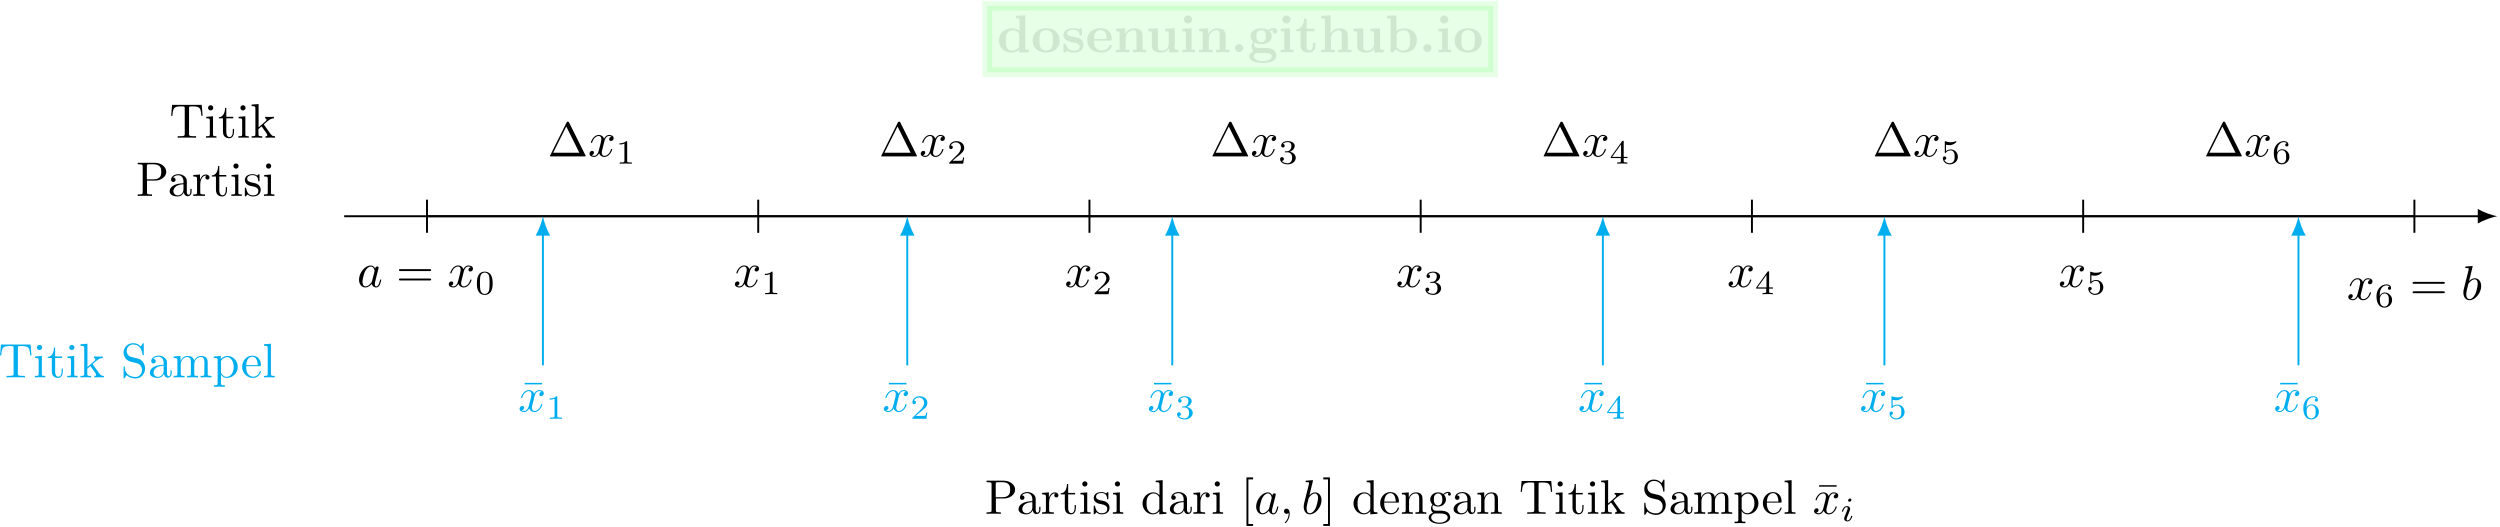 <svg xmlns="http://www.w3.org/2000/svg" xmlns:xlink="http://www.w3.org/1999/xlink" width="859" height="181" viewBox="1876.011 1483.047 513.474 108.194"><defs><path id="g2-105" d="M2.26-4.359a.267.267 0 0 0-.28-.265c-.188 0-.39.182-.39.384 0 .118.09.265.279.265.202 0 .39-.195.39-.384M.837-.816c-.028.09-.063.174-.063.293 0 .328.28.593.663.593.697 0 1.004-.963 1.004-1.067 0-.09-.09-.09-.112-.09-.097 0-.104.04-.132.118-.16.558-.467.843-.74.843-.139 0-.174-.09-.174-.244 0-.16.049-.293.112-.446.07-.188.146-.377.223-.558.063-.167.314-.802.342-.886A.8.8 0 0 0 2-2.483c0-.327-.278-.592-.662-.592-.69 0-1.011.948-1.011 1.067 0 .09.097.09.118.09.098 0 .105-.035.126-.111.181-.6.488-.851.746-.851.112 0 .174.056.174.244 0 .16-.041.265-.216.697z"/><path id="g4-48" d="M3.599-2.225c0-.767-.091-1.318-.412-1.806-.216-.32-.649-.6-1.206-.6C.363-4.63.363-2.727.363-2.225S.363.14 1.98.14s1.618-1.862 1.618-2.364M1.98-.055c-.321 0-.747-.19-.886-.76-.098-.412-.098-.984-.098-1.5 0-.51 0-1.04.105-1.423a.89.89 0 0 1 .879-.697c.376 0 .739.23.864.634.112.377.119.879.119 1.486 0 .516 0 1.032-.09 1.471-.14.635-.614.788-.893.788"/><path id="g4-49" d="M2.336-4.435c0-.189-.014-.196-.209-.196-.446.44-1.08.447-1.367.447v.25c.168 0 .628 0 1.011-.195v3.557c0 .23 0 .32-.697.32H.809V0c.125-.007.983-.028 1.241-.028.217 0 1.095.021 1.249.028v-.251h-.265c-.698 0-.698-.09-.698-.32z"/><path id="g4-50" d="M3.522-1.27h-.237c-.021.154-.091.566-.182.635-.055.042-.592.042-.69.042H1.13c.732-.648.976-.844 1.395-1.171.516-.412.997-.844.997-1.507 0-.844-.74-1.36-1.632-1.36-.865 0-1.45.607-1.45 1.249 0 .355.3.39.369.39.167 0 .37-.118.37-.37 0-.125-.05-.369-.412-.369.216-.495.69-.649 1.018-.649.698 0 1.06.544 1.06 1.11 0 .606-.432 1.087-.655 1.338L.51-.272C.44-.209.44-.195.44 0h2.873z"/><path id="g4-51" d="M1.904-2.33c.544 0 .934.377.934 1.124 0 .864-.502 1.122-.906 1.122-.28 0-.893-.076-1.186-.488.328-.014.405-.244.405-.39a.374.374 0 0 0-.384-.384c-.195 0-.39.119-.39.405 0 .655.725 1.08 1.569 1.08.97 0 1.639-.648 1.639-1.345 0-.544-.447-1.088-1.214-1.249.732-.265.997-.788.997-1.213 0-.551-.634-.963-1.408-.963s-1.367.377-1.367.935c0 .237.153.37.362.37.217 0 .356-.16.356-.356 0-.202-.14-.349-.356-.363.245-.307.726-.383.984-.383.314 0 .753.153.753.76 0 .293-.098.613-.279.83-.23.265-.425.279-.774.3-.174.013-.188.013-.223.02-.014 0-.07.014-.07.091 0 .098.063.098.181.098z"/><path id="g4-52" d="M3.69-1.144v-.25h-.775v-3.111c0-.147 0-.195-.153-.195-.084 0-.112 0-.182.097L.272-1.395v.251h2.05v.572c0 .237 0 .32-.565.32H1.57V0a32 32 0 0 1 1.046-.028c.258 0 .705.014 1.053.028v-.251H3.48c-.565 0-.565-.084-.565-.32v-.573zM2.37-3.947v2.552H.53z"/><path id="g4-53" d="M1.08-3.891c.357.09.566.09.677.09.921 0 1.465-.627 1.465-.732 0-.077-.049-.098-.084-.098-.014 0-.028 0-.056.021-.167.063-.537.203-1.053.203-.195 0-.564-.014-1.018-.189-.07-.035-.083-.035-.09-.035-.091 0-.091.077-.091.189v2.057c0 .118 0 .202.111.202.063 0 .07-.014.14-.097.3-.384.725-.44.97-.44.418 0 .606.335.64.39.126.23.168.496.168.9 0 .21 0 .621-.209.928a.99.99 0 0 1-.816.418c-.453 0-.92-.25-1.095-.711.265.02.398-.153.398-.342 0-.3-.258-.355-.349-.355-.014 0-.349 0-.349.376C.44-.488 1.011.14 1.85.14c.892 0 1.673-.662 1.673-1.54 0-.789-.6-1.514-1.465-1.514-.307 0-.67.077-.976.342z"/><path id="g4-54" d="M1.046-2.28c0-.572.049-1.088.314-1.514.237-.376.614-.634 1.06-.634.21 0 .488.055.628.244-.175.014-.321.132-.321.334 0 .175.118.328.328.328s.334-.14.334-.342c0-.404-.293-.767-.983-.767-1.004 0-2.03.92-2.03 2.42 0 1.807.851 2.35 1.619 2.35.85 0 1.59-.648 1.59-1.562 0-.885-.705-1.54-1.52-1.54-.559 0-.865.369-1.019.683m.949 2.196c-.35 0-.621-.202-.768-.509-.104-.209-.16-.558-.16-.976 0-.677.404-1.2.962-1.2.321 0 .537.126.712.384.167.265.174.558.174.962 0 .398 0 .69-.188.963-.168.244-.39.376-.732.376"/><path id="g1-59" d="M2.022-.01c0-.657-.249-1.046-.637-1.046a.513.513 0 0 0-.528.528c0 .269.199.528.528.528.12 0 .249-.04.348-.13.03-.02.04-.03.05-.03s.02.01.02.15c0 .737-.348 1.335-.677 1.664-.11.11-.11.13-.11.16 0 .069.05.109.1.109.11 0 .906-.767.906-1.933"/><path id="g1-97" d="M3.716-3.766c-.18-.368-.468-.637-.916-.637C1.634-4.403.399-2.94.399-1.484.399-.548.946.11 1.724.11c.199 0 .697-.04 1.295-.748.08.419.428.748.906.748.349 0 .578-.23.738-.548.169-.359.298-.967.298-.987 0-.1-.09-.1-.12-.1-.099 0-.109.04-.139.18-.169.648-.348 1.235-.757 1.235-.269 0-.299-.259-.299-.458 0-.219.02-.299.13-.737.11-.419.13-.518.219-.897l.359-1.395c.07-.278.07-.298.07-.338 0-.17-.12-.27-.29-.27-.239 0-.388.22-.418.44m-.648 2.58c-.05.18-.05.2-.199.37-.438.547-.847.706-1.126.706-.498 0-.637-.548-.637-.936 0-.498.319-1.724.548-2.182.309-.588.757-.956 1.155-.956.648 0 .788.817.788.876s-.02.12-.03.17z"/><path id="g1-98" d="M2.381-6.804c0-.01 0-.11-.13-.11-.229 0-.956.08-1.215.1-.08.01-.19.02-.19.199 0 .12.09.12.24.12.478 0 .498.07.498.169 0 .07-.09.408-.14.617L.629-2.46c-.12.498-.16.658-.16 1.006C.468-.508.996.11 1.734.11c1.175 0 2.4-1.485 2.4-2.92 0-.906-.528-1.593-1.325-1.593-.458 0-.866.288-1.165.597zM1.445-3.04c.06-.219.06-.239.149-.348.488-.648.937-.797 1.196-.797.358 0 .627.299.627.936 0 .588-.329 1.734-.508 2.112C2.58-.468 2.122-.11 1.733-.11c-.338 0-.667-.269-.667-1.006 0-.19 0-.378.16-1.006z"/><path id="g1-120" d="M3.328-3.009c.06-.259.288-1.175.986-1.175.05 0 .289 0 .498.13-.279.049-.478.298-.478.537 0 .16.11.349.378.349.22 0 .538-.18.538-.578 0-.518-.587-.657-.926-.657-.578 0-.927.528-1.046.757-.25-.658-.787-.757-1.076-.757C1.166-4.403.598-3.118.598-2.87c0 .1.1.1.12.1.079 0 .109-.02.129-.11.339-1.056.996-1.305 1.335-1.305.19 0 .538.09.538.667 0 .309-.17.977-.538 2.371-.16.618-.508 1.036-.947 1.036-.06 0-.289 0-.498-.13.25-.049.468-.258.468-.537 0-.27-.219-.349-.368-.349-.299 0-.548.26-.548.578 0 .458.498.658.936.658.658 0 1.017-.698 1.046-.758A1.1 1.1 0 0 0 3.347.11c1.027 0 1.594-1.286 1.594-1.535 0-.1-.09-.1-.12-.1-.089 0-.109.04-.129.11C4.364-.349 3.686-.11 3.367-.11c-.388 0-.548-.318-.548-.657 0-.22.06-.438.17-.877z"/><path id="g0-46" d="M2.585-.85a.852.852 0 0 0-1.701 0 .852.852 0 0 0 1.701 0"/><path id="g0-98" d="M2.335-4.375V-7.57l-1.931.087v.513c.676 0 .752 0 .752.426V0h.513l.535-.61c.087.086.621.675 1.592.675 1.626 0 2.75-.981 2.75-2.498 0-1.45-1.026-2.476-2.608-2.476-.796 0-1.342.316-1.603.534M2.4-1.08v-2.738a1.83 1.83 0 0 1 1.418-.698c1.331 0 1.331 1.32 1.331 2.083 0 .513 0 1.113-.284 1.538-.316.448-.818.568-1.167.568-.763 0-1.189-.59-1.298-.753"/><path id="g0-100" d="M4.56-.47v.535L6.556 0v-.513c-.676 0-.752 0-.752-.425v-6.633l-1.931.087v.513c.676 0 .752 0 .752.426v2.127a2.34 2.34 0 0 0-1.472-.491C1.56-4.91.415-3.95.415-2.411.415-.97 1.418.065 3.033.065c.665 0 1.189-.261 1.527-.534m0-3.38v2.726c-.142.197-.59.797-1.418.797-1.331 0-1.331-1.32-1.331-2.084 0-.524 0-1.113.284-1.538.316-.458.829-.567 1.167-.567.622 0 1.058.349 1.298.665"/><path id="g0-101" d="M5.04-2.378c.24 0 .35 0 .35-.295 0-.338-.066-1.134-.612-1.68q-.605-.588-1.734-.589C1.298-4.942.349-3.818.349-2.455.35-.993 1.44.065 3.196.065 4.92.065 5.39-1.09 5.39-1.276c0-.197-.207-.197-.262-.197-.185 0-.207.055-.272.23-.23.523-.851.872-1.56.872-1.539 0-1.55-1.45-1.55-2.007zm-3.295-.36c.022-.426.033-.884.262-1.244a1.23 1.23 0 0 1 1.037-.567c1.276 0 1.298 1.429 1.309 1.81z"/><path id="g0-103" d="M2.782-2.073c-.96 0-.96-.73-.96-1.222s0-1.221.96-1.221.96.73.96 1.221 0 1.222-.96 1.222m-1.331.11c.502.261 1.058.283 1.33.283 1.572 0 2.172-.85 2.172-1.615 0-.512-.273-.872-.437-1.047.328-.174.557-.196.677-.207a.7.7 0 0 0-.044.218c0 .273.186.47.47.47s.468-.208.468-.47c0-.25-.185-.633-.687-.633a1.9 1.9 0 0 0-1.156.415c-.197-.131-.655-.36-1.462-.36C1.21-4.91.61-4.06.61-3.295c0 .448.218.895.567 1.146-.305.382-.37.742-.37.97 0 .164.043.699.48 1.048-.143.033-.939.262-.939.95 0 .556.6 1.374 2.782 1.374 1.93 0 2.782-.644 2.782-1.408 0-.327-.088-1.014-.818-1.385-.611-.305-1.266-.305-2.313-.305-.284 0-.786 0-.84-.011a.696.696 0 0 1-.6-.688c0-.109.043-.272.109-.36M2.127.141h1.277c.338 0 1.57 0 1.57.676 0 .393-.425.982-1.843.982-1.31 0-1.844-.502-1.844-1.004 0-.654.688-.654.84-.654"/><path id="g0-104" d="M1.244-.513H.49V0c.305-.01.96-.033 1.374-.033.426 0 1.07.022 1.375.033v-.513h-.753v-2.28c0-1.189.938-1.723 1.626-1.723.37 0 .6.229.6 1.058v2.945H3.96V0c.305-.01.96-.033 1.375-.033.425 0 1.069.022 1.374.033v-.513h-.753v-2.825c0-1.146-.589-1.571-1.68-1.571-1.047 0-1.603.633-1.854 1.069v-3.73L.49-7.485v.513c.676 0 .753 0 .753.426z"/><path id="g0-105" d="m2.444-4.91-1.899.088v.513c.644 0 .72 0 .72.425v3.371H.513V0c.338-.01.872-.033 1.33-.033.328 0 .884.022 1.277.033v-.513h-.676zm.109-1.82a.852.852 0 0 0-1.702 0 .852.852 0 0 0 1.702 0"/><path id="g0-110" d="M1.244-3.884v3.371H.49V0c.305-.01.96-.033 1.374-.033.426 0 1.07.022 1.375.033v-.513h-.753v-2.28c0-1.189.938-1.723 1.626-1.723.37 0 .6.229.6 1.058v2.945H3.96V0c.305-.01.96-.033 1.375-.033.425 0 1.069.022 1.374.033v-.513h-.753v-2.825c0-1.146-.589-1.571-1.68-1.571-1.047 0-1.625.622-1.909 1.178v-1.178l-1.876.087v.513c.676 0 .753 0 .753.425"/><path id="g0-111" d="M5.913-2.378c0-1.462-1.004-2.564-2.782-2.564-1.79 0-2.782 1.113-2.782 2.564 0 1.353.96 2.443 2.782 2.443 1.833 0 2.782-1.101 2.782-2.443M3.13-.371c-1.386 0-1.386-1.178-1.386-2.127 0-.491 0-1.047.186-1.418.207-.404.665-.633 1.2-.633.458 0 .916.174 1.156.556.23.371.23.971.23 1.495 0 .949 0 2.127-1.386 2.127"/><path id="g0-115" d="M2.302-3.207c-.404-.077-1.113-.197-1.113-.71 0-.676 1.015-.676 1.222-.676.818 0 1.233.317 1.287.917.011.163.022.218.251.218.262 0 .262-.055.262-.306v-.872c0-.208 0-.306-.196-.306-.044 0-.066 0-.491.207-.284-.141-.666-.207-1.102-.207-.327 0-2.007 0-2.007 1.43 0 .436.218.73.436.916.436.381.85.447 1.69.6.394.065 1.212.207 1.212.85 0 .819-1.004.819-1.244.819-1.156 0-1.44-.797-1.57-1.266-.055-.152-.11-.152-.263-.152-.261 0-.261.065-.261.316V-.24c0 .207 0 .305.196.305.076 0 .098 0 .327-.163.011 0 .251-.164.284-.186.502.35 1.069.35 1.287.35.338 0 2.018 0 2.018-1.593 0-.47-.218-.851-.6-1.157-.425-.316-.774-.381-1.625-.523"/><path id="g0-116" d="M1.124-4.33v2.988c0 1.167.949 1.407 1.723 1.407.83 0 1.32-.621 1.32-1.418v-.578h-.512v.556C3.655-.633 3.305-.37 3-.37c-.633 0-.633-.698-.633-.949v-3.01H3.96v-.514H2.367v-2.083h-.512c-.011 1.09-.546 2.17-1.626 2.203v.393z"/><path id="g0-117" d="M4.778-.785v.85L6.71 0v-.513c-.676 0-.753 0-.753-.425V-4.91l-1.996.087v.513c.676 0 .753 0 .753.425V-1.8c0 .895-.557 1.473-1.353 1.473-.84 0-.873-.273-.873-.862v-3.72l-1.996.087v.513c.676 0 .753 0 .753.425v2.542c0 1.167.883 1.407 1.963 1.407.284 0 1.07 0 1.571-.85"/><path id="g3-1" d="M4.403-6.954c-.07-.13-.09-.18-.259-.18s-.189.05-.259.18L.518-.199c-.05.09-.05.11-.05.12 0 .079.06.079.22.079H7.6c.16 0 .22 0 .22-.08 0-.01 0-.03-.05-.12zm-.577.817 2.68 5.38h-5.37z"/><path id="g3-22" d="M4.284-5.57v-.308H.687v.309z"/><path id="g3-61" d="M6.844-3.258c.15 0 .34 0 .34-.199s-.19-.2-.33-.2H.887c-.14 0-.33 0-.33.2s.19.2.34.2zm.01 1.933c.14 0 .33 0 .33-.2s-.19-.199-.34-.199H.897c-.15 0-.34 0-.34.2s.19.199.33.199z"/><path id="g3-80" d="M2.262-3.148h1.683c1.196 0 2.272-.807 2.272-1.803 0-.977-.987-1.853-2.351-1.853H.349v.308h.239c.767 0 .787.11.787.469v5.25c0 .359-.02.468-.787.468h-.24V0c.35-.03 1.087-.03 1.465-.03s1.126 0 1.475.03v-.309h-.24c-.767 0-.786-.11-.786-.468zm-.03-.26v-2.69c0-.328.02-.398.488-.398h.886c1.585 0 1.585 1.056 1.585 1.545 0 .468 0 1.544-1.585 1.544z"/><path id="g3-83" d="m3.477-3.866-1.275-.308A1.3 1.3 0 0 1 1.196-5.44c0-.697.537-1.305 1.315-1.305 1.663 0 1.883 1.634 1.942 2.082.01.06.01.12.12.12.13 0 .13-.05.13-.24v-2.002c0-.169 0-.239-.11-.239-.07 0-.08.01-.15.13l-.348.568c-.3-.29-.708-.698-1.594-.698a1.931 1.931 0 0 0-.638 3.756c.11.04.618.16 1.315.329.27.07.568.14.847.508.21.26.309.588.309.917 0 .707-.498 1.424-1.335 1.424-.29 0-1.046-.05-1.574-.538C.847-1.166.817-1.803.807-2.162c-.01-.1-.09-.1-.12-.1-.13 0-.13.07-.13.25V-.02c0 .17 0 .24.11.24.07 0 .08-.02.15-.13 0-.01.03-.04.359-.568.308.339.946.697 1.833.697C4.174.22 4.97-.757 4.97-1.853c0-.996-.657-1.813-1.494-2.013"/><path id="g3-84" d="M6.635-6.745H.548l-.19 2.242h.25C.748-6.107.897-6.436 2.4-6.436c.18 0 .438 0 .538.02.21.04.21.15.21.379v5.25c0 .339 0 .478-1.047.478h-.398V0c.408-.03 1.424-.03 1.883-.03s1.484 0 1.892.03v-.309H5.08c-1.046 0-1.046-.14-1.046-.478v-5.25c0-.2 0-.34.18-.379.109-.02.378-.02.567-.02 1.504 0 1.654.329 1.793 1.933h.25z"/><path id="g3-91" d="M2.54 2.49v-.398h-.966v-9.165h.966v-.399H1.176v9.963z"/><path id="g3-93" d="M1.584-7.472H.22v.399h.967v9.165H.219v.399h1.365z"/><path id="g3-97" d="M3.318-.757c.04.398.308.817.777.817.209 0 .817-.14.817-.947v-.558h-.25v.558c0 .578-.249.638-.358.638-.329 0-.369-.448-.369-.498V-2.74c0-.418 0-.807-.358-1.175a1.9 1.9 0 0 0-1.365-.548c-.817 0-1.505.468-1.505 1.126 0 .298.2.468.459.468a.44.44 0 0 0 .458-.459c0-.12-.05-.448-.508-.458.269-.348.757-.458 1.076-.458.488 0 1.056.388 1.056 1.275v.369c-.508.03-1.206.06-1.833.358-.748.34-.997.857-.997 1.296C.418-.14 1.385.11 2.012.11a1.38 1.38 0 0 0 1.306-.867m-.07-1.634v.996c0 .947-.717 1.285-1.166 1.285-.488 0-.896-.348-.896-.846 0-.548.418-1.375 2.062-1.435"/><path id="g3-100" d="M3.786-.548V.11L5.25 0v-.309c-.697 0-.777-.07-.777-.558v-6.047l-1.434.11v.308c.697 0 .777.07.777.558v2.152a1.59 1.59 0 0 0-1.256-.617c-1.175 0-2.22.976-2.22 2.261C.339-.877 1.315.11 2.45.11c.637 0 1.086-.34 1.335-.658m0-2.67v2.042c0 .18 0 .2-.11.369-.299.478-.747.697-1.175.697-.449 0-.807-.259-1.046-.637-.26-.409-.29-.977-.29-1.385 0-.369.02-.966.31-1.415.209-.309.587-.637 1.125-.637.349 0 .767.15 1.076.597.11.17.11.19.11.37"/><path id="g3-101" d="M1.116-2.51c.06-1.485.896-1.734 1.235-1.734 1.026 0 1.126 1.345 1.126 1.733zm-.01.209h2.78c.219 0 .248 0 .248-.21 0-.986-.537-1.952-1.783-1.952C1.196-4.463.28-3.437.28-2.192.279-.857 1.325.11 2.471.11c1.215 0 1.663-1.106 1.663-1.296 0-.1-.08-.12-.129-.12-.09 0-.11.06-.13.14C3.527-.139 2.63-.139 2.531-.139c-.499 0-.897-.3-1.126-.668-.3-.478-.3-1.136-.3-1.494"/><path id="g3-103" d="M2.212-1.714c-.867 0-.867-.996-.867-1.225 0-.269.01-.588.16-.837.08-.12.308-.398.707-.398.866 0 .866.996.866 1.225 0 .269-.01.588-.159.837-.08.12-.309.398-.707.398m-1.156.389c0-.04 0-.269.17-.468.388.279.796.309.986.309.926 0 1.614-.688 1.614-1.455 0-.369-.16-.737-.409-.966.359-.34.717-.389.897-.389.02 0 .07 0 .1.01-.11.04-.16.15-.16.27 0 .168.13.288.289.288.1 0 .289-.07.289-.299 0-.17-.12-.488-.508-.488-.2 0-.638.06-1.056.468a1.66 1.66 0 0 0-1.056-.358c-.927 0-1.614.687-1.614 1.454 0 .438.219.817.468 1.026-.13.15-.309.478-.309.827 0 .309.13.688.439.887C.598-.04.279.389.279.787c0 .717.986 1.265 2.202 1.265 1.175 0 2.211-.508 2.211-1.285 0-.349-.14-.857-.647-1.136-.528-.279-1.106-.279-1.714-.279-.249 0-.677 0-.747-.01-.319-.04-.528-.348-.528-.667m1.435 3.148C1.484 1.823.797 1.315.797.787c0-.458.379-.827.817-.857h.588c.857 0 1.972 0 1.972.857 0 .538-.707 1.036-1.683 1.036"/><path id="g3-105" d="m1.763-4.403-1.394.11v.308c.647 0 .737.06.737.548v2.68c0 .448-.11.448-.777.448V0c.319-.01.857-.03 1.096-.03.348 0 .697.02 1.036.03v-.309c-.658 0-.698-.05-.698-.438zm.04-1.734a.52.52 0 0 0-.528-.528.54.54 0 0 0-.528.528c0 .269.22.528.528.528.28 0 .528-.21.528-.528"/><path id="g3-107" d="M1.056-.757c0 .448-.11.448-.777.448V0c.329-.01.797-.03 1.086-.03.299 0 .697.01 1.096.03v-.309c-.668 0-.777 0-.777-.448v-1.026l.637-.548C3.088-1.275 3.507-.717 3.507-.538c0 .19-.17.23-.359.23V0c.28-.01.867-.03 1.076-.03q.434 0 .867.03v-.309c-.369 0-.588 0-.966-.528L2.859-2.62c-.01-.02-.06-.08-.06-.11 0-.04.708-.637.807-.717.628-.508 1.047-.528 1.256-.538v-.309c-.29.03-.419.03-.698.03-.358 0-.976-.02-1.115-.03v.309c.189.01.288.12.288.249 0 .2-.139.319-.219.389L1.714-2.132v-4.782l-1.435.11v.308c.697 0 .777.07.777.558z"/><path id="g3-108" d="m1.763-6.914-1.434.11v.308c.697 0 .777.07.777.558v5.18c0 .45-.11.45-.777.45V0c.329-.01.857-.03 1.106-.03s.737.02 1.105.03v-.309c-.667 0-.777 0-.777-.448z"/><path id="g3-109" d="M1.096-3.427v2.67c0 .448-.11.448-.777.448V0c.348-.01.857-.03 1.126-.03.259 0 .777.02 1.115.03v-.309c-.667 0-.777 0-.777-.448V-2.59c0-1.036.708-1.594 1.345-1.594.628 0 .738.538.738 1.106v2.32c0 .45-.11.45-.778.45V0c.35-.01.857-.03 1.126-.03.26 0 .777.02 1.116.03v-.309c-.667 0-.777 0-.777-.448V-2.59c0-1.036.707-1.594 1.345-1.594.628 0 .737.538.737 1.106v2.32c0 .45-.11.45-.777.45V0c.349-.01.857-.03 1.126-.03.259 0 .777.02 1.116.03v-.309c-.518 0-.767 0-.777-.299V-2.51c0-.856 0-1.165-.31-1.524-.139-.17-.468-.368-1.045-.368-.837 0-1.276.597-1.445.976-.14-.867-.877-.976-1.325-.976-.727 0-1.196.428-1.474 1.046v-1.046l-1.405.11v.308c.697 0 .777.07.777.558"/><path id="g3-110" d="M1.096-3.427v2.67c0 .448-.11.448-.777.448V0c.348-.01.857-.03 1.126-.03.259 0 .777.02 1.115.03v-.309c-.667 0-.777 0-.777-.448V-2.59c0-1.036.708-1.594 1.345-1.594.628 0 .738.538.738 1.106v2.32c0 .45-.11.45-.778.45V0c.35-.01.857-.03 1.126-.03.26 0 .777.02 1.116.03v-.309c-.518 0-.767 0-.777-.299V-2.51c0-.856 0-1.165-.309-1.524-.14-.17-.468-.368-1.046-.368-.727 0-1.196.428-1.474 1.046v-1.046l-1.405.11v.308c.697 0 .777.07.777.558"/><path id="g3-112" d="M1.714-3.746v-.657l-1.435.11v.308c.707 0 .777.06.777.498v4.663c0 .448-.11.448-.777.448v.309c.339-.01.857-.03 1.116-.03.269 0 .777.02 1.126.03v-.31c-.668 0-.778 0-.778-.447V-.588c.05.16.469.698 1.226.698C4.154.11 5.19-.867 5.19-2.152c0-1.265-.967-2.251-2.083-2.251-.777 0-1.195.438-1.394.657m.03 2.61v-2.221c.288-.509.777-.797 1.285-.797.727 0 1.335.876 1.335 2.002 0 1.206-.698 2.042-1.435 2.042-.398 0-.777-.199-1.046-.607-.14-.21-.14-.22-.14-.419"/><path id="g3-114" d="M1.664-3.308v-1.095l-1.385.11v.308c.697 0 .777.07.777.558v2.67c0 .448-.11.448-.777.448V0c.388-.01.857-.03 1.136-.03.398 0 .866 0 1.265.03v-.309h-.21c-.737 0-.756-.11-.756-.468v-1.534c0-.987.418-1.873 1.175-1.873.07 0 .09 0 .11.01-.03.01-.23.13-.23.388 0 .28.21.429.429.429.18 0 .428-.12.428-.439s-.308-.607-.737-.607c-.727 0-1.086.667-1.225 1.095"/><path id="g3-115" d="M2.072-1.933c.22.04 1.036.2 1.036.917 0 .508-.348.906-1.125.906C1.146-.11.787-.677.598-1.524c-.03-.13-.04-.17-.14-.17-.13 0-.13.07-.13.25V-.13c0 .17 0 .24.11.24.05 0 .06-.01.25-.2.02-.02.02-.04.199-.229.438.419.886.429 1.096.429 1.145 0 1.604-.668 1.604-1.385 0-.528-.3-.827-.419-.947-.329-.318-.717-.398-1.136-.478-.558-.11-1.225-.239-1.225-.817 0-.349.259-.757 1.116-.757 1.096 0 1.145.897 1.165 1.206.01.09.1.09.12.09.13 0 .13-.05.13-.24v-1.006c0-.17 0-.24-.11-.24-.05 0-.07 0-.2.12-.03.04-.129.13-.169.16-.378-.28-.787-.28-.936-.28-1.216 0-1.594.668-1.594 1.226 0 .349.16.628.428.847.319.259.598.319 1.315.458"/><path id="g3-116" d="M1.724-3.985h1.424v-.309H1.724v-1.833h-.25c-.01.817-.308 1.883-1.285 1.923v.219h.847v2.75C1.036-.01 1.963.11 2.321.11c.708 0 .987-.708.987-1.345v-.568h-.25v.548c0 .737-.298 1.116-.667 1.116-.667 0-.667-.907-.667-1.076z"/></defs><g id="page1"><path fill="none" stroke="#000" stroke-width=".399" d="M1946.703 1527.461h438.621"/><path d="M2388.906 1527.461c-1.063-.2-2.79-.797-3.985-1.496v2.988c1.196-.695 2.922-1.293 3.985-1.492"/><g transform="translate(-59.77 -4.17)"><use xlink:href="#g3-84" x="1970.575" y="1515.503"/><use xlink:href="#g3-105" x="1977.771" y="1515.503"/><use xlink:href="#g3-116" x="1980.538" y="1515.503"/><use xlink:href="#g3-105" x="1984.412" y="1515.503"/><use xlink:href="#g3-107" x="1987.18" y="1515.503"/><use xlink:href="#g3-80" x="1963.712" y="1527.458"/><use xlink:href="#g3-97" x="1970.216" y="1527.458"/><use xlink:href="#g3-114" x="1975.197" y="1527.458"/><use xlink:href="#g3-116" x="1979.099" y="1527.458"/><use xlink:href="#g3-105" x="1982.973" y="1527.458"/><use xlink:href="#g3-115" x="1985.741" y="1527.458"/><use xlink:href="#g3-105" x="1989.67" y="1527.458"/></g><g fill="#00aeef" transform="translate(-88.06 33.1)"><use xlink:href="#g3-84" x="1963.712" y="1527.458"/><use xlink:href="#g3-105" x="1970.907" y="1527.458"/><use xlink:href="#g3-116" x="1973.675" y="1527.458"/><use xlink:href="#g3-105" x="1977.549" y="1527.458"/><use xlink:href="#g3-107" x="1980.317" y="1527.458"/><use xlink:href="#g3-83" x="1988.896" y="1527.458"/><use xlink:href="#g3-97" x="1994.43" y="1527.458"/><use xlink:href="#g3-109" x="1999.412" y="1527.458"/><use xlink:href="#g3-112" x="2007.714" y="1527.458"/><use xlink:href="#g3-101" x="2013.526" y="1527.458"/><use xlink:href="#g3-108" x="2017.953" y="1527.458"/></g><path fill="none" stroke="#000" stroke-miterlimit="10" stroke-width=".399" d="M1963.711 1530.863v-6.804m68.031 6.804v-6.804m68.031 6.804v-6.804m68.032 6.804v-6.804m68.035 6.804v-6.804m68.031 6.804v-6.804m68.031 6.804v-6.804"/><g transform="translate(-14.36 14.52)"><use xlink:href="#g1-97" x="1963.712" y="1527.458"/><use xlink:href="#g3-61" x="1971.746" y="1527.458"/><use xlink:href="#g1-120" x="1982.262" y="1527.458"/><use xlink:href="#g4-48" x="1987.956" y="1528.952"/></g><g transform="translate(62.95 14.52)"><use xlink:href="#g1-120" x="1963.712" y="1527.458"/><use xlink:href="#g4-49" x="1969.406" y="1528.952"/></g><g transform="translate(130.98 14.52)"><use xlink:href="#g1-120" x="1963.712" y="1527.458"/><use xlink:href="#g4-50" x="1969.406" y="1528.952"/></g><g transform="translate(199.01 14.52)"><use xlink:href="#g1-120" x="1963.712" y="1527.458"/><use xlink:href="#g4-51" x="1969.406" y="1528.952"/></g><g transform="translate(267.05 14.52)"><use xlink:href="#g1-120" x="1963.712" y="1527.458"/><use xlink:href="#g4-52" x="1969.406" y="1528.952"/></g><g transform="translate(335.08 14.52)"><use xlink:href="#g1-120" x="1963.712" y="1527.458"/><use xlink:href="#g4-53" x="1969.406" y="1528.952"/></g><g transform="translate(394.33 17.14)"><use xlink:href="#g1-120" x="1963.712" y="1527.458"/><use xlink:href="#g4-54" x="1969.406" y="1528.952"/><use xlink:href="#g3-61" x="1976.643" y="1527.458"/><use xlink:href="#g1-98" x="1987.159" y="1527.458"/></g><path fill="none" stroke="#000" stroke-miterlimit="10" stroke-width=".399" d="M1963.711 1527.461h68.031"/><g transform="translate(24.78 -12.29)"><use xlink:href="#g3-1" x="1963.712" y="1527.458"/><use xlink:href="#g1-120" x="1972.014" y="1527.458"/><use xlink:href="#g4-49" x="1977.708" y="1528.952"/></g><path fill="none" stroke="#000" stroke-miterlimit="10" stroke-width=".399" d="M2031.742 1527.461h68.031"/><g transform="translate(92.82 -12.29)"><use xlink:href="#g3-1" x="1963.712" y="1527.458"/><use xlink:href="#g1-120" x="1972.014" y="1527.458"/><use xlink:href="#g4-50" x="1977.708" y="1528.952"/></g><path fill="none" stroke="#000" stroke-miterlimit="10" stroke-width=".399" d="M2099.773 1527.461h68.032"/><g transform="translate(160.85 -12.29)"><use xlink:href="#g3-1" x="1963.712" y="1527.458"/><use xlink:href="#g1-120" x="1972.014" y="1527.458"/><use xlink:href="#g4-51" x="1977.708" y="1528.952"/></g><path fill="none" stroke="#000" stroke-miterlimit="10" stroke-width=".399" d="M2167.805 1527.461h68.035"/><g transform="translate(228.88 -12.29)"><use xlink:href="#g3-1" x="1963.712" y="1527.458"/><use xlink:href="#g1-120" x="1972.014" y="1527.458"/><use xlink:href="#g4-52" x="1977.708" y="1528.952"/></g><path fill="none" stroke="#000" stroke-miterlimit="10" stroke-width=".399" d="M2235.84 1527.461h68.031"/><g transform="translate(296.91 -12.29)"><use xlink:href="#g3-1" x="1963.712" y="1527.458"/><use xlink:href="#g1-120" x="1972.014" y="1527.458"/><use xlink:href="#g4-53" x="1977.708" y="1528.952"/></g><path fill="none" stroke="#000" stroke-miterlimit="10" stroke-width=".399" d="M2303.871 1527.461h68.031"/><g transform="translate(364.94 -12.29)"><use xlink:href="#g3-1" x="1963.712" y="1527.458"/><use xlink:href="#g1-120" x="1972.014" y="1527.458"/><use xlink:href="#g4-54" x="1977.708" y="1528.952"/></g><path fill="none" stroke="#00aeef" stroke-miterlimit="10" stroke-width=".399" d="M1987.52 1558.074v-27.027"/><path fill="#00aeef" d="M1987.518 1527.464c-.199 1.063-.796 2.79-1.492 3.985h2.989c-.7-1.196-1.297-2.922-1.497-3.985"/><g fill="#00aeef" transform="translate(18.73 40.11)"><use xlink:href="#g3-22" x="1964.345" y="1527.458"/><use xlink:href="#g1-120" x="1963.712" y="1527.458"/><use xlink:href="#g4-49" x="1969.406" y="1528.952"/></g><path fill="none" stroke="#00aeef" stroke-miterlimit="10" stroke-width=".399" d="M2062.356 1558.074v-27.027"/><path fill="#00aeef" d="M2062.359 1527.464c-.2 1.063-.797 2.79-1.492 3.985h2.988c-.7-1.196-1.297-2.922-1.496-3.985"/><g fill="#00aeef" transform="translate(93.56 40.11)"><use xlink:href="#g3-22" x="1964.345" y="1527.458"/><use xlink:href="#g1-120" x="1963.712" y="1527.458"/><use xlink:href="#g4-50" x="1969.406" y="1528.952"/></g><path fill="none" stroke="#00aeef" stroke-miterlimit="10" stroke-width=".399" d="M2116.781 1558.074v-27.027"/><path fill="#00aeef" d="M2116.779 1527.464c-.2 1.063-.797 2.79-1.492 3.985h2.988c-.7-1.196-1.297-2.922-1.496-3.985"/><g fill="#00aeef" transform="translate(147.99 40.11)"><use xlink:href="#g3-22" x="1964.345" y="1527.458"/><use xlink:href="#g1-120" x="1963.712" y="1527.458"/><use xlink:href="#g4-51" x="1969.406" y="1528.952"/></g><path fill="none" stroke="#00aeef" stroke-miterlimit="10" stroke-width=".399" d="M2205.223 1558.074v-27.027"/><path fill="#00aeef" d="M2205.218 1527.464c-.199 1.063-.797 2.79-1.492 3.985h2.988c-.699-1.196-1.296-2.922-1.496-3.985"/><g fill="#00aeef" transform="translate(236.43 40.11)"><use xlink:href="#g3-22" x="1964.345" y="1527.458"/><use xlink:href="#g1-120" x="1963.712" y="1527.458"/><use xlink:href="#g4-52" x="1969.406" y="1528.952"/></g><path fill="none" stroke="#00aeef" stroke-miterlimit="10" stroke-width=".399" d="M2263.051 1558.074v-27.027"/><path fill="#00aeef" d="M2263.05 1527.464c-.2 1.063-.798 2.79-1.493 3.985h2.988c-.699-1.196-1.297-2.922-1.496-3.985"/><g fill="#00aeef" transform="translate(294.26 40.11)"><use xlink:href="#g3-22" x="1964.345" y="1527.458"/><use xlink:href="#g1-120" x="1963.712" y="1527.458"/><use xlink:href="#g4-53" x="1969.406" y="1528.952"/></g><path fill="none" stroke="#00aeef" stroke-miterlimit="10" stroke-width=".399" d="M2348.094 1558.074v-27.027"/><path fill="#00aeef" d="M2348.092 1527.464c-.203 1.063-.8 2.79-1.496 3.985h2.988c-.695-1.196-1.293-2.922-1.492-3.985"/><g fill="#00aeef" transform="translate(379.3 40.11)"><use xlink:href="#g3-22" x="1964.345" y="1527.458"/><use xlink:href="#g1-120" x="1963.712" y="1527.458"/><use xlink:href="#g4-54" x="1969.406" y="1528.952"/></g><g transform="translate(114.58 61.12)"><use xlink:href="#g3-80" x="1963.712" y="1527.458"/><use xlink:href="#g3-97" x="1970.216" y="1527.458"/><use xlink:href="#g3-114" x="1975.197" y="1527.458"/><use xlink:href="#g3-116" x="1979.099" y="1527.458"/><use xlink:href="#g3-105" x="1982.973" y="1527.458"/><use xlink:href="#g3-115" x="1985.741" y="1527.458"/><use xlink:href="#g3-105" x="1989.67" y="1527.458"/><use xlink:href="#g3-100" x="1995.759" y="1527.458"/><use xlink:href="#g3-97" x="2001.294" y="1527.458"/><use xlink:href="#g3-114" x="2006.275" y="1527.458"/><use xlink:href="#g3-105" x="2010.177" y="1527.458"/><use xlink:href="#g3-91" x="2016.265" y="1527.458"/><use xlink:href="#g1-97" x="2019.033" y="1527.458"/><use xlink:href="#g1-59" x="2024.299" y="1527.458"/><use xlink:href="#g1-98" x="2028.727" y="1527.458"/><use xlink:href="#g3-93" x="2033.002" y="1527.458"/><use xlink:href="#g3-100" x="2039.091" y="1527.458"/><use xlink:href="#g3-101" x="2044.625" y="1527.458"/><use xlink:href="#g3-110" x="2049.053" y="1527.458"/><use xlink:href="#g3-103" x="2054.588" y="1527.458"/><use xlink:href="#g3-97" x="2059.569" y="1527.458"/><use xlink:href="#g3-110" x="2064.551" y="1527.458"/><use xlink:href="#g3-84" x="2073.406" y="1527.458"/><use xlink:href="#g3-105" x="2080.602" y="1527.458"/><use xlink:href="#g3-116" x="2083.369" y="1527.458"/><use xlink:href="#g3-105" x="2087.243" y="1527.458"/><use xlink:href="#g3-107" x="2090.011" y="1527.458"/><use xlink:href="#g3-83" x="2098.59" y="1527.458"/><use xlink:href="#g3-97" x="2104.125" y="1527.458"/><use xlink:href="#g3-109" x="2109.106" y="1527.458"/><use xlink:href="#g3-112" x="2117.408" y="1527.458"/><use xlink:href="#g3-101" x="2123.22" y="1527.458"/><use xlink:href="#g3-108" x="2127.648" y="1527.458"/><use xlink:href="#g3-22" x="2134.369" y="1527.458"/><use xlink:href="#g1-120" x="2133.736" y="1527.458"/><use xlink:href="#g2-105" x="2139.43" y="1528.952"/></g><path fill="#0f0" fill-opacity=".1" d="M2078.793 1497.895h103.895v-13.68h-103.895z"/><path fill="none" stroke="#0f0" stroke-miterlimit="10" stroke-opacity=".1" stroke-width="1.993" d="M2078.793 1497.895h103.895v-13.68h-103.895z"/><g fill-opacity=".1" transform="translate(117.07 -33.68)"><use xlink:href="#g0-100" x="1963.712" y="1527.458"/><use xlink:href="#g0-111" x="1970.682" y="1527.458"/><use xlink:href="#g0-115" x="1976.955" y="1527.458"/><use xlink:href="#g0-101" x="1981.903" y="1527.458"/><use xlink:href="#g0-110" x="1987.653" y="1527.458"/><use xlink:href="#g0-117" x="1994.274" y="1527.458"/><use xlink:href="#g0-105" x="2001.244" y="1527.458"/><use xlink:href="#g0-110" x="2004.729" y="1527.458"/><use xlink:href="#g0-46" x="2011.698" y="1527.458"/><use xlink:href="#g0-103" x="2015.183" y="1527.458"/><use xlink:href="#g0-105" x="2021.456" y="1527.458"/><use xlink:href="#g0-116" x="2024.941" y="1527.458"/><use xlink:href="#g0-104" x="2029.819" y="1527.458"/><use xlink:href="#g0-117" x="2036.441" y="1527.458"/><use xlink:href="#g0-98" x="2043.41" y="1527.458"/><use xlink:href="#g0-46" x="2050.38" y="1527.458"/><use xlink:href="#g0-105" x="2053.865" y="1527.458"/><use xlink:href="#g0-111" x="2057.35" y="1527.458"/></g></g><script type="text/ecmascript">if(window.parent.postMessage)window.parent.postMessage(&quot;67.875|644.25|135.75|&quot;+window.location,&quot;*&quot;);</script></svg>